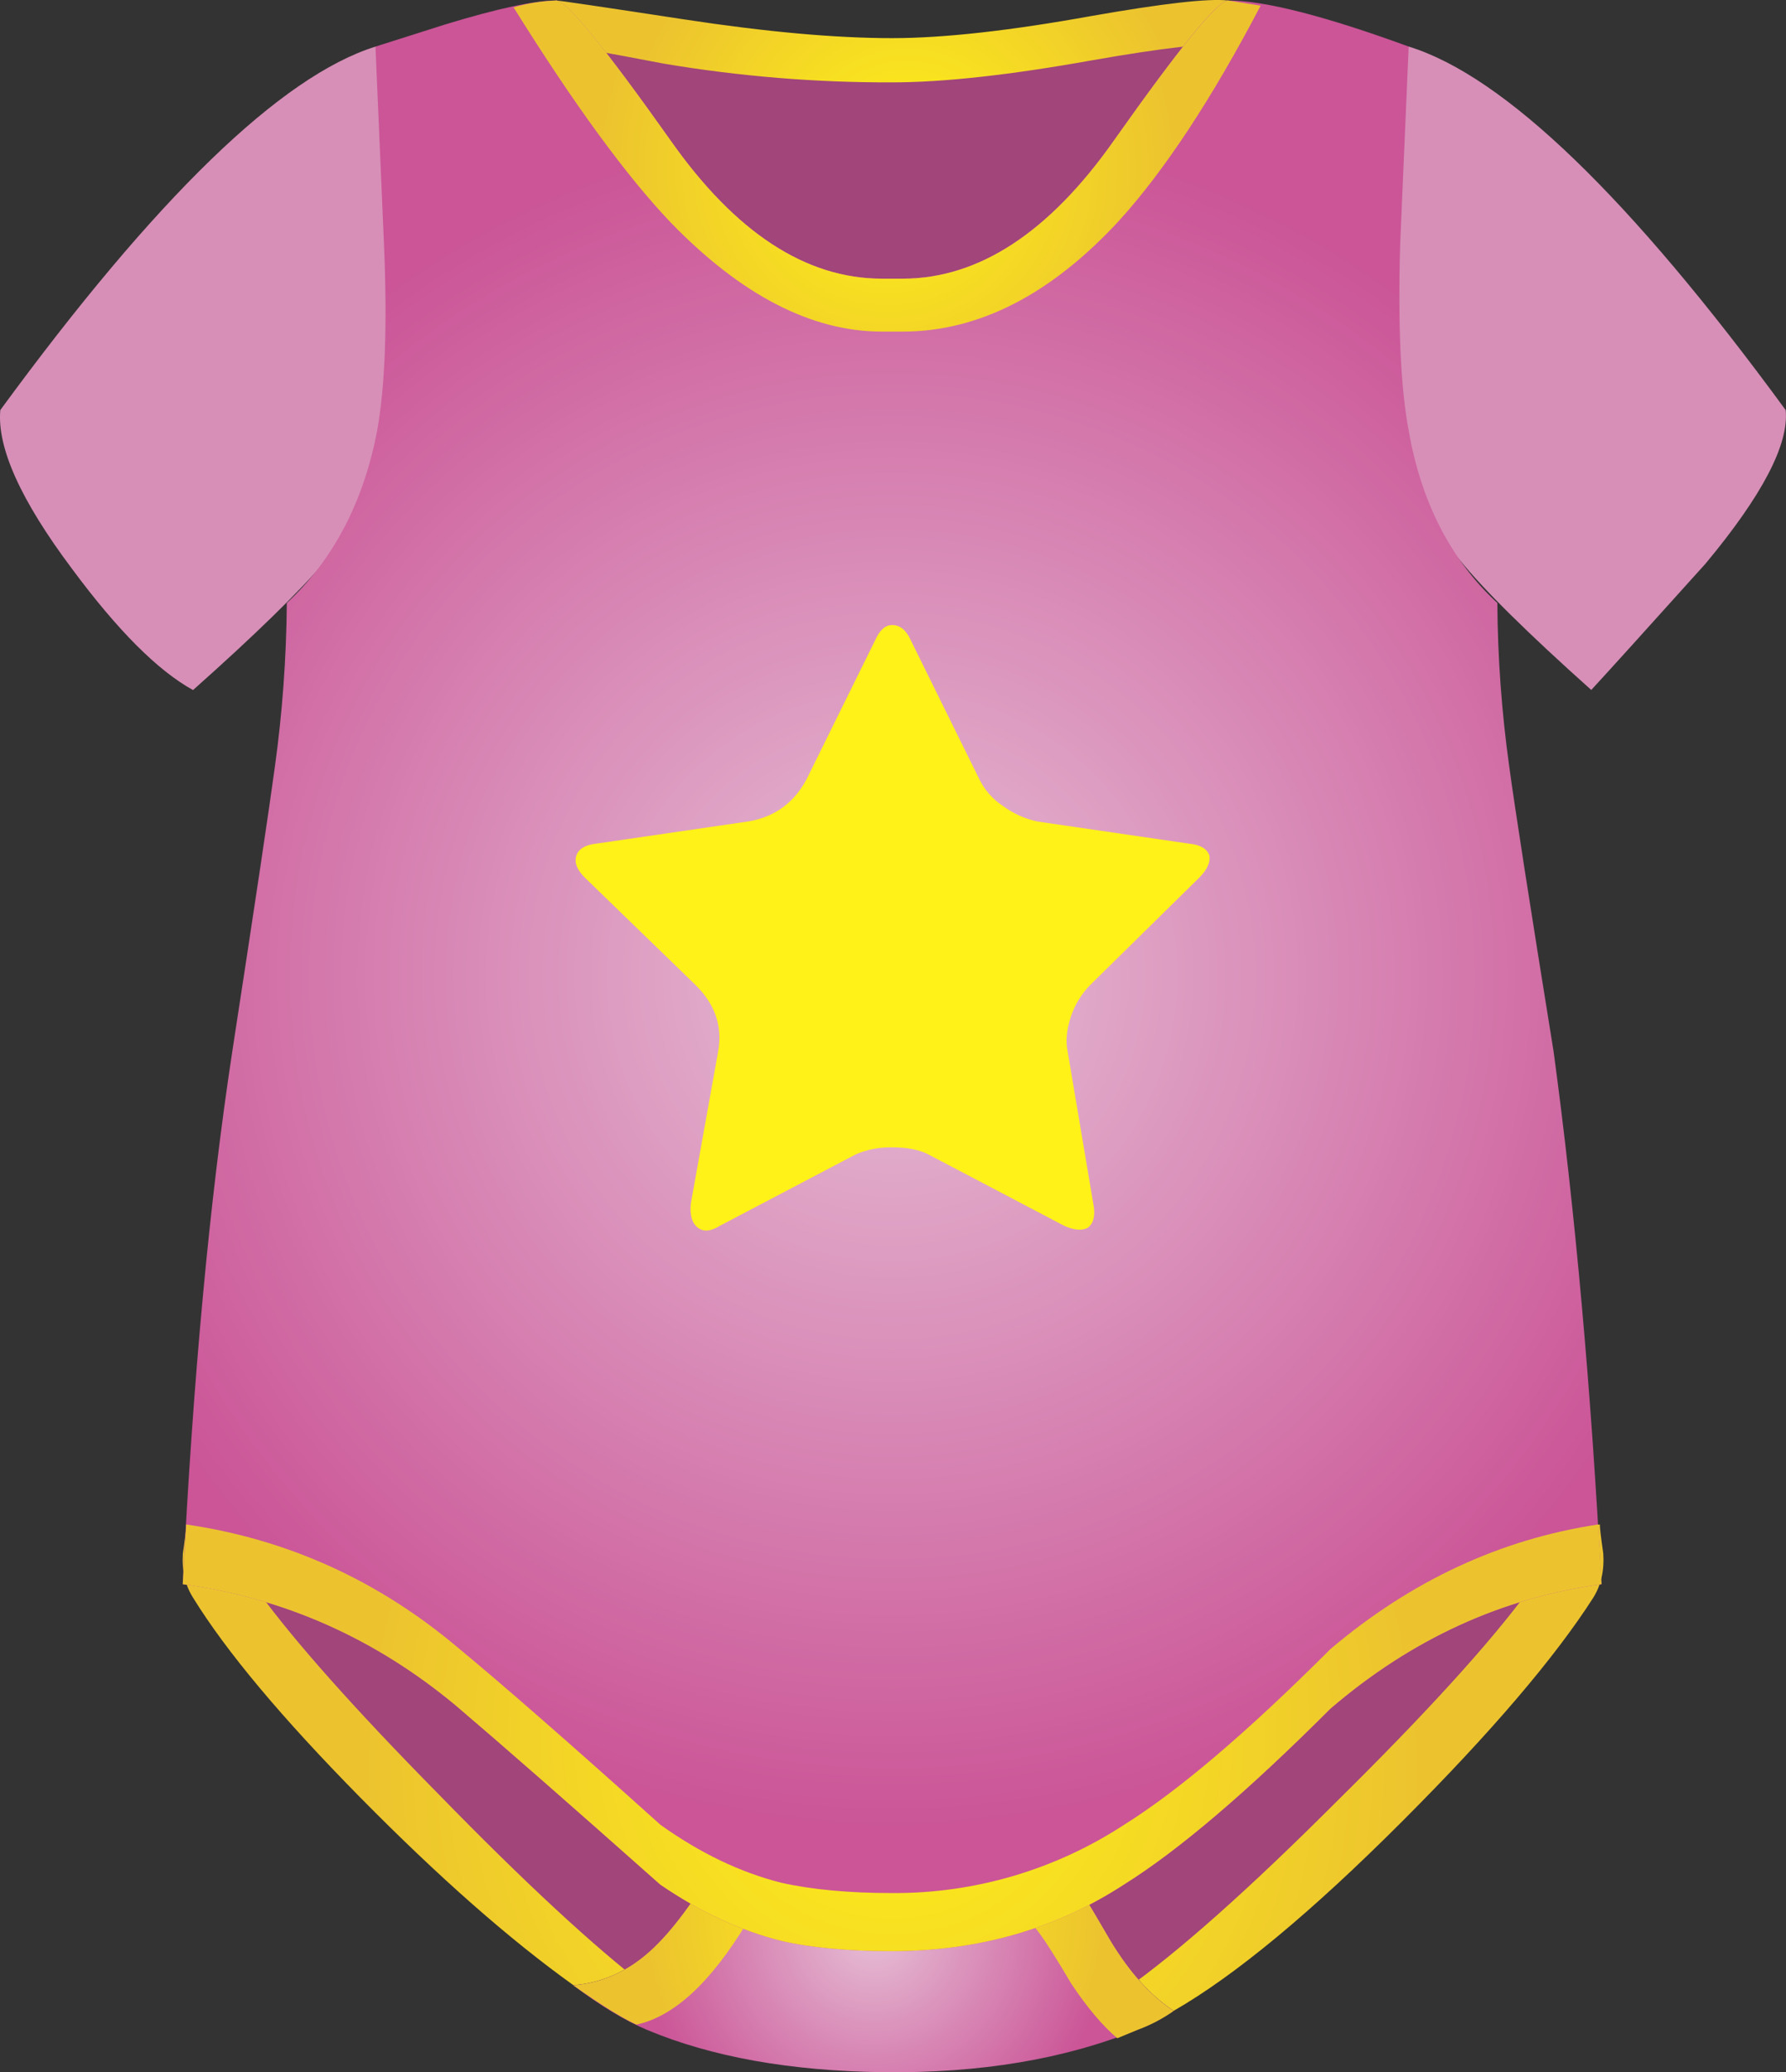 <?xml version="1.0" encoding="iso-8859-1"?>
<!-- Generator: Adobe Illustrator 20.1.0, SVG Export Plug-In . SVG Version: 6.00 Build 0)  -->
<svg version="1.0" id="Layer_1" xmlns="http://www.w3.org/2000/svg" xmlns:xlink="http://www.w3.org/1999/xlink" x="0px" y="0px"
	 viewBox="0 0 693.9 805.05" enable-background="new 0 0 693.9 805.05" xml:space="preserve">
<rect x="0" y="0" width="693.9" height="805.05" fill="#333333" stroke="none"/>
<title>babygirl_0014</title>
<radialGradient id="SVGID_1_" cx="306.476" cy="382.678" r="8.33" gradientTransform="matrix(13.25 0 0 -13.26 -3708.38 5139.1)" gradientUnits="userSpaceOnUse">
	<stop  offset="0" style="stop-color:#FFF218"/>
	<stop  offset="1" style="stop-color:#ECC32F"/>
</radialGradient>
<path fill="url(#SVGID_1_)" d="M213.46,21.42c5.333,13.26,14.61,28.067,27.83,44.42c34.893,42,71.333,63,109.32,63
	c42.84,0,81.93-18.12,117.27-54.36c35.767-36.26,38.853-61.02,9.26-74.28c-7.507-0.887-25.173,1.113-53,6
	c-31.8,5.747-57.64,8.62-77.52,8.62c-22.087,0-49.03-2.43-80.83-7.29s-48.36-7.303-49.68-7.33
	C209.043,1.087,208.16,8.16,213.46,21.42z"/>
<path fill="#A1457A" d="M213.46,38.66c5.333,13.7,14.61,28.507,27.83,44.42c34.893,42.427,71.333,63.64,109.32,63.64
	c42.84,0,81.93-18.12,117.27-54.36c35.773-36.667,38.867-61.637,9.28-74.91c-7.507-0.887-25.173,1.113-53,6
	C392.347,29.15,366.5,32,346.62,32c-29.747,0.098-59.448-2.341-88.78-7.29c-22.967-4.42-36.88-6.85-41.74-7.29
	C209.04,18.32,208.16,25.4,213.46,38.66z"/>
<radialGradient id="SVGID_2_" cx="306.514" cy="382.668" r="15.544" gradientTransform="matrix(13.25 0 0 -13.26 -3714.34 5761.61)" gradientUnits="userSpaceOnUse">
	<stop  offset="0" style="stop-color:#FFF218"/>
	<stop  offset="1" style="stop-color:#ECC32F"/>
</radialGradient>
<path fill="url(#SVGID_2_)" d="M622.9,603.49c-0.887-6.187-1.33-9.943-1.33-11.27l-288.2,31.16l-261-31.16
	c0,1.333-0.44,5.09-1.32,11.27c-0.44,6.627,0.893,12.373,4,17.24c12.807,20.773,34.45,46.627,64.93,77.56s58.087,55.24,82.82,72.92
	c11.04-0.887,20.977-5.307,29.81-13.26c8.393-7.513,17.447-19.667,27.16-36.46c11.04-18.56,32.683-27.4,64.93-26.52
	s55.433,11.047,69.56,30.5c3.533,5.333,9.277,14.837,17.23,28.51c7.507,12.373,15.677,21.433,24.51,27.18
	c23.853-13.7,53.447-38.23,88.78-73.59c34.453-34.473,59.187-63.423,74.2-86.85C622.033,615.86,623.34,610.117,622.9,603.49z"/>
<path fill="#A1457A" d="M170.39,697c33.127,34,60.07,58.97,80.83,74.91c9.72-3.533,20.54-15.907,32.46-37.12
	c4.88-7.54,11.507-20.803,19.88-39.79c9.713-15.027,22.08-22.54,37.1-22.54c16.787,0,31.14,7.07,43.06,21.21
	c7.067,7.953,16.12,21.213,27.16,39.78L421.49,750c4.197,8.279,9.309,16.061,15.24,23.2c20.76-14.587,48.367-39.117,82.82-73.59
	c34.453-34,59.187-61.18,74.2-81.54l-260.38,27.84l-233.2-27.84C114.303,637.517,137.71,663.827,170.39,697z"/>
<radialGradient id="SVGID_3_" cx="306.488" cy="382.668" r="6.872" gradientTransform="matrix(13.25 0 0 -13.26 -3721.63 5824.59)" gradientUnits="userSpaceOnUse">
	<stop  offset="0" style="stop-color:#E6BFD6"/>
	<stop  offset="1" style="stop-color:#CB5597"/>
</radialGradient>
<path fill="url(#SVGID_3_)" d="M252.55,758c-8.833,7.953-18.77,12.373-29.81,13.26c10.6,7.953,20.097,13.7,28.49,17.24
	c25.18,10.573,55.873,16.073,92.08,16.5c37.54,0.44,70.447-5.083,98.72-16.57c4.932-1.819,9.608-4.27,13.91-7.29
	c-8.833-5.747-17.003-14.807-24.51-27.18c-7.947-13.7-13.69-23.203-17.23-28.51c-14.133-19.433-37.32-29.583-69.56-30.45
	s-53.883,7.973-64.93,26.52C269.99,738.293,260.937,750.453,252.55,758z"/>
<radialGradient id="SVGID_4_" cx="306.491" cy="382.668" r="6.73" gradientTransform="matrix(13.25 0 0 -13.26 -3721.63 5817.96)" gradientUnits="userSpaceOnUse">
	<stop  offset="0" style="stop-color:#FFF218"/>
	<stop  offset="1" style="stop-color:#ECC32F"/>
</radialGradient>
<path fill="url(#SVGID_4_)" d="M252.55,758c-8.833,7.953-18.77,12.373-29.81,13.26c10.6,7.513,18.77,12.597,24.51,15.25
	c14.573-3.093,28.927-16.353,43.06-39.78c9.273-15.027,27.607-22.097,55-21.21c26.94,0.887,46.373,9.283,58.3,25.19
	c2.667,3.533,6.863,10.163,12.59,19.89c6.187,9.28,12.15,16.35,17.89,21.21l8-3.31c4.932-1.819,9.608-4.27,13.91-7.29
	c-8.833-5.747-17.003-14.807-24.51-27.18c-7.947-13.7-13.69-23.203-17.23-28.51c-14.173-19.48-37.38-29.653-69.62-30.52
	s-53.883,7.973-64.93,26.52C269.99,738.293,260.937,750.453,252.55,758z"/>
<path fill="#D78FB7" d="M163.1,79.76c1.333-41.1-4.41-61.65-17.23-61.65C109.217,29.597,60.633,76.663,0.12,159.31
	C-1.2,173.897,8.093,194.46,28,221c17.667,23.867,33.333,39.557,47,47.07c23.853-21.213,41.08-38.007,51.68-50.38
	c18.107-21.213,27.823-40.66,29.15-58.34C159.797,127.943,162.22,101.413,163.1,79.76z"/>
<path fill="#D78FB7" d="M537.43,159.31c1.333,17.68,11.27,37.127,29.81,58.34c9.273,11.493,26.273,28.287,51,50.38
	c5.333-5.747,20.13-22.1,44.39-49.06c22.087-26.52,32.467-46.41,31.14-59.67C633.257,76.66,584.457,29.593,547.37,18.1
	c-12.367,0-17.887,20.55-16.56,61.65C531.25,101.41,533.457,127.93,537.43,159.31z"/>
<radialGradient id="SVGID_5_" cx="306.485" cy="382.723" r="24.991" gradientTransform="matrix(13.25 0 0 -13.26 -3714.34 5454)" gradientUnits="userSpaceOnUse">
	<stop  offset="0" style="stop-color:#E6BFD6"/>
	<stop  offset="1" style="stop-color:#CB5597"/>
</radialGradient>
<path fill="url(#SVGID_5_)" d="M145.88,18.1l3.31,76.9c1.333,30.94,0.45,55.027-2.65,72.26c-5.333,27.847-17.037,50.18-35.11,67
	c-0.163,21.292-1.713,42.55-4.64,63.64c-2.207,16.353-7.727,53.257-16.56,110.71C81.41,466.49,75,535.427,71,615.42
	c39.333,5.333,74.667,21.023,106,47.07c17.667,15.027,44.167,38.23,79.5,69.61c15.46,10.607,31.127,17.9,47,21.88
	c11.487,2.667,25.84,4,43.06,4c33.567,0,63.6-8.62,90.1-25.86c21.2-13.26,47.923-36.02,80.17-68.28
	c31.333-26.96,66.447-43.093,105.34-48.4c-4-76-10.183-144.947-18.55-206.84c-9.273-57.453-15.017-94.357-17.23-110.71
	c-2.957-21.087-4.507-42.347-4.64-63.64c-18.107-16.793-29.59-39.127-34.45-67c-3.093-16.353-4.197-40.44-3.31-72.26l3.31-76.9
	C514.66,6.163,491.273,0.2,477.14,0.2c-4,0-18.797,18.12-44.39,54.36c-25.173,35.8-52.557,53.7-82.15,53.7h-7.95
	c-29.593,0-56.977-17.9-82.15-53.7C234.88,18.32,220.083,0.2,216.11,0.2c-8.393,0-22.763,3.097-43.11,9.29L145.88,18.1z"/>
<radialGradient id="SVGID_6_" cx="306.49" cy="382.668" r="8.461" gradientTransform="matrix(13.25 0 0 -13.26 -3716.33 5139.1)" gradientUnits="userSpaceOnUse">
	<stop  offset="0" style="stop-color:#FFF218"/>
	<stop  offset="1" style="stop-color:#ECC32F"/>
</radialGradient>
<path fill="url(#SVGID_6_)" d="M199.54,2.86c23.407,37.567,43.74,65.41,61,83.53c27.387,28.287,54.77,42.43,82.15,42.43h7.95
	c29.593,0,57.64-14.363,84.14-43.09c17.667-19.447,36-47.29,55-83.53l-12.59-2c-4,0-18.797,18.12-44.39,54.36
	c-25.173,35.8-52.557,53.7-82.15,53.7h-7.95c-29.593,0-56.977-17.9-82.15-53.7C234.897,18.32,220.083,0.2,216.11,0.2
	C210.497,0.385,204.929,1.278,199.54,2.86z"/>
<radialGradient id="SVGID_7_" cx="306.487" cy="382.668" r="15.364" gradientTransform="matrix(13.25 0 0 -13.26 -3714.34 5749.67)" gradientUnits="userSpaceOnUse">
	<stop  offset="0" style="stop-color:#FFF218"/>
	<stop  offset="1" style="stop-color:#ECC32F"/>
</radialGradient>
<path fill="url(#SVGID_7_)" d="M622.23,615.42l-1.32-23.2c-38,5.747-72.667,21.88-104,48.4c-32.253,32.253-58.98,55.01-80.18,68.27
	c-26.776,17.5-58.113,26.724-90.1,26.52c-16.787,0-31.14-1.333-43.06-4c-15.9-4-31.567-11.513-47-22.54
	c-34.893-31.38-61.173-54.363-78.84-68.95c-30.953-26.06-66.083-41.96-105.39-47.7L71,615.42c39.333,5.333,74.667,21.023,106,47.07
	c17.667,15.027,44.167,38.23,79.5,69.61c15.46,10.607,31.127,17.9,47,21.88c11.487,2.667,25.84,4,43.06,4
	c33.567,0,63.6-8.62,90.1-25.86c21.2-13.26,47.923-36.02,80.17-68.28C548.23,636.86,583.363,620.72,622.23,615.42z"/>
<path fill="#FFF218" d="M423.48,382.72l42.4-41.72c3.093-3.093,4.427-5.967,4-8.62c-0.887-2.667-3.537-4.213-7.95-4.64l-59-8.62
	c-4.786-1.057-9.299-3.1-13.25-6c-4.008-2.618-7.219-6.289-9.28-10.61l-26.5-53.7c-1.767-4-4.197-6-7.29-6c-2.667,0-4.877,2-6.63,6
	l-26.5,53.7c-4.86,9.28-12.37,14.803-22.53,16.57l-59,8.62c-4.413,0.44-7.08,1.987-8,4.64c-0.92,2.653,0.183,5.527,3.31,8.62
	l43.06,41.77c7.587,7.513,10.48,16.13,8.68,25.85l-10.6,59c-0.44,4.42,0.443,7.513,2.65,9.28s5.077,1.547,8.61-0.66l53-27.84
	c4.399-1.85,9.139-2.753,13.91-2.65c5.74,0,10.377,0.883,13.91,2.65l53,27.84c4,1.767,7.093,1.987,9.28,0.66
	c2.207-1.767,2.873-4.86,2-9.28l-9.94-59c-0.88-4-0.437-8.64,1.33-13.92C417.684,390.189,420.187,386.111,423.48,382.72z"/>
</svg>
